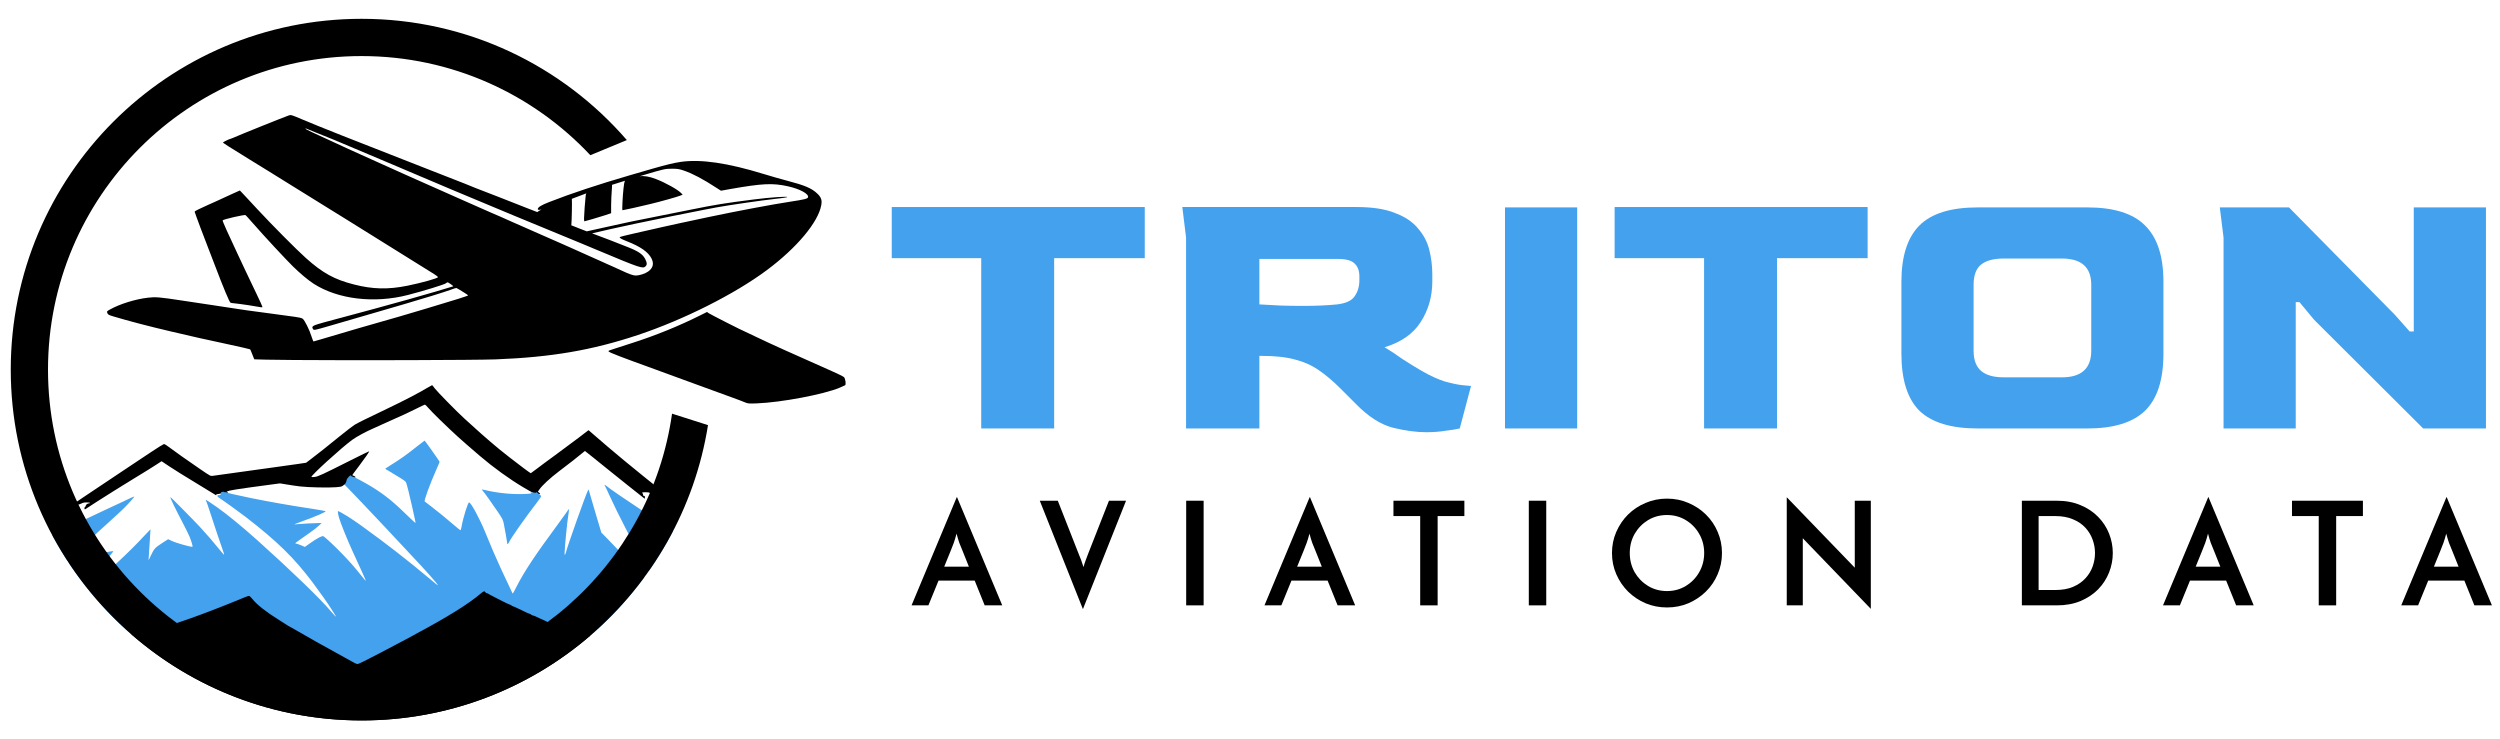<svg width="930" height="275" viewBox="0 0 930 275" fill="none" xmlns="http://www.w3.org/2000/svg">
<path fill-rule="evenodd" clip-rule="evenodd" d="M219.65 236.395C196.795 256.092 167.038 268 134.5 268C101.711 268 71.746 255.907 48.822 235.938C59.152 233.545 69.793 229.997 83.782 224.42C86.355 223.398 89.217 222.24 90.12 221.848C91.312 221.337 92.011 221.149 92.624 221.149C93.459 221.149 93.476 221.166 94.362 222.274C96.117 224.489 99.473 227.112 104.567 230.281C106.117 231.252 107.463 232.121 107.582 232.206C107.702 232.308 107.838 232.394 107.923 232.394C107.991 232.394 108.996 232.956 110.172 233.654C114.227 236.039 117.583 237.93 128.674 244.064C130.088 244.847 131.655 245.699 132.183 245.955L133.137 246.415L136.357 244.745C136.904 244.461 137.486 244.159 138.055 243.865C139.329 243.205 140.533 242.581 141.11 242.275C142.537 241.521 144.029 240.735 145.423 240C147.556 238.875 149.463 237.87 150.566 237.283C151.639 236.721 152.61 236.21 152.695 236.142C152.797 236.073 153.479 235.699 154.228 235.29C166.052 228.969 173.803 224.131 178.352 220.264C179.204 219.548 179.408 219.446 180.107 219.446C180.703 219.446 180.925 219.514 181.061 219.787C181.163 219.974 181.385 220.127 181.538 220.127C181.708 220.127 181.998 220.247 182.168 220.383C182.356 220.519 183.276 221.03 184.213 221.49C185.15 221.95 186.189 222.495 186.513 222.683C187.416 223.194 190.346 224.557 190.567 224.557C190.687 224.557 190.772 224.625 190.772 224.727C190.772 224.812 190.976 224.949 191.249 225C191.504 225.068 192.203 225.357 192.816 225.664C193.429 225.971 194.315 226.38 194.775 226.584C195.252 226.789 195.985 227.146 196.445 227.385C196.888 227.606 197.348 227.794 197.467 227.794C197.569 227.794 197.859 227.947 198.098 228.134C198.336 228.322 198.66 228.475 198.83 228.475C199 228.475 199.426 228.629 199.767 228.799C200.108 228.986 200.704 229.259 201.079 229.429C202.544 230.06 203.157 230.332 203.992 230.758C204.486 230.997 205.031 231.201 205.219 231.201C205.423 231.201 205.611 231.269 205.662 231.354C205.713 231.44 206.156 231.627 206.65 231.797C207.144 231.951 207.825 232.206 208.149 232.342C209.222 232.802 209.427 232.888 209.853 233.007C210.08 233.056 210.541 233.244 210.909 233.395L210.96 233.416C211.335 233.586 211.948 233.825 212.323 233.944C212.698 234.046 213.158 234.251 213.345 234.37C213.533 234.506 213.873 234.608 214.112 234.608C214.35 234.608 214.623 234.676 214.708 234.762C214.81 234.847 215.424 235.085 216.071 235.256C217.247 235.596 217.468 235.665 219.138 236.227C219.304 236.286 219.481 236.344 219.65 236.395Z" fill="black"/>
<path d="M31.411 189.058C31.411 188.816 31.531 188.575 31.668 188.523C31.804 188.454 31.924 188.282 31.924 188.109C31.924 187.747 32.624 187.247 33.12 187.247C33.308 187.247 33.462 187.178 33.462 187.075C33.462 186.971 32.949 186.902 32.266 186.902C31.309 186.902 30.881 186.988 30.215 187.333C29.753 187.575 29.155 187.764 28.899 187.764C28.643 187.764 28.267 187.885 28.096 188.023C27.908 188.161 27.617 188.282 27.446 188.282C27.276 188.282 27.139 188.368 27.139 188.454C27.139 188.557 26.865 188.626 26.541 188.626C26.216 188.626 25.942 188.557 25.942 188.489C25.942 188.402 28.267 186.799 31.121 184.902C33.958 183.022 39.358 179.418 43.117 176.883C46.877 174.366 50.534 171.934 51.235 171.469C51.936 171.003 54.328 169.434 56.533 167.951C58.737 166.485 60.72 165.261 60.925 165.209C61.181 165.157 61.694 165.45 62.634 166.157C64.514 167.606 70.256 171.641 74.597 174.607C78.271 177.107 78.288 177.107 79.074 177.021C79.501 176.969 83.739 176.383 88.49 175.711C93.241 175.055 99.445 174.193 102.265 173.797C105.101 173.417 108.861 172.883 110.638 172.624L113.868 172.141L116.005 170.52C118.568 168.572 120.67 166.916 126.429 162.243C128.822 160.312 131.283 158.415 131.898 158.035C133.043 157.328 136.751 155.5 143.775 152.155C149.859 149.258 155.721 146.223 158.951 144.275C159.891 143.723 160.694 143.274 160.745 143.274C160.813 143.274 161.241 143.809 161.702 144.447C162.625 145.689 169.82 153.017 172.742 155.69C178.552 160.967 179.92 162.191 182.227 164.157C185.559 167.002 185.935 167.295 189.661 170.227C193.147 172.952 197.283 176.038 197.453 176.038C197.505 176.038 198.479 175.314 199.624 174.435C200.769 173.538 203.896 171.227 206.579 169.279C209.262 167.33 213.142 164.45 215.192 162.881L218.935 160.018L220.165 161.088C228.642 168.468 234.333 173.176 248.329 184.367C249.235 185.109 249.987 185.747 249.987 185.798C249.987 186.109 248.397 185.695 247.816 185.229C247.116 184.695 246.569 184.419 245.885 184.212C245.646 184.143 245.27 183.953 245.048 183.781C244.723 183.522 244.347 183.453 243.134 183.453C242.314 183.453 241.579 183.384 241.527 183.281C241.391 183.057 238.879 183.057 238.879 183.264C238.879 183.367 238.964 183.488 239.049 183.539C239.152 183.591 239.22 183.833 239.22 184.074C239.22 184.367 239.306 184.488 239.562 184.488C239.836 184.488 239.904 184.609 239.904 185.005C239.904 185.298 239.87 185.523 239.818 185.523C239.784 185.523 236.862 183.212 233.359 180.401C229.838 177.573 226.284 174.728 225.446 174.055C224.609 173.4 222.524 171.71 220.815 170.313C219.089 168.899 217.653 167.761 217.602 167.761C217.568 167.761 217.038 168.175 216.457 168.675C214.851 170.02 211.86 172.382 208.032 175.262C204.58 177.883 201.692 180.556 200.632 182.108L200.085 182.919L200.512 183.246C201.076 183.695 201.059 183.798 200.342 183.798C199.966 183.798 199.743 183.712 199.743 183.574C199.743 183.436 199.538 183.384 199.094 183.419C198.428 183.488 198.479 183.505 194.702 181.298C189.678 178.332 183.457 173.848 178.552 169.641C170.725 162.915 169.632 161.933 163.684 156.19C161.856 154.414 159.891 152.414 159.327 151.741C158.763 151.069 158.199 150.517 158.079 150.517C157.959 150.517 156.644 151.138 155.14 151.896C152.474 153.241 149.586 154.587 145.228 156.501C144.049 157.018 142.63 157.656 142.049 157.932C141.485 158.208 140.015 158.863 138.802 159.398C135.88 160.691 132.633 162.45 131.026 163.622C127.096 166.468 115.355 177.159 115.868 177.435C115.987 177.487 116.551 177.487 117.115 177.418C118.329 177.263 119.986 176.504 130.189 171.365C134.085 169.399 137.315 167.83 137.349 167.865C137.469 167.968 135.572 170.71 133.607 173.279C131.488 176.055 130.992 176.745 131.078 176.797C131.095 176.814 131.385 176.935 131.693 177.056C132.428 177.366 132.411 177.763 131.676 177.763C131.368 177.763 131.009 177.659 130.89 177.556C130.719 177.366 130.582 177.452 130.172 177.935C129.898 178.263 129.676 178.694 129.676 178.918C129.676 179.487 128.993 180.591 128.77 180.367C128.48 180.073 128.206 180.142 127.643 180.608C127.198 181.005 126.891 181.074 125.028 181.246C122.328 181.47 114.569 181.315 111.647 180.953C110.433 180.815 108.246 180.487 106.793 180.246L104.161 179.815L101.41 180.177C87.328 182.056 85.004 182.436 84.44 182.867C84.15 183.091 84.15 183.091 84.525 183.108C84.748 183.108 84.867 183.177 84.816 183.281C84.748 183.384 84.235 183.453 83.654 183.453C83.073 183.436 82.321 183.505 81.996 183.608C81.672 183.712 81.193 183.798 80.937 183.798C80.612 183.798 80.458 183.884 80.458 184.074C80.458 184.298 80.39 184.298 79.997 184.005C79.723 183.833 76.408 181.798 72.597 179.487C68.786 177.194 64.428 174.469 62.89 173.434L60.105 171.572L58.447 172.658C57.541 173.262 55.901 174.279 54.824 174.952C53.747 175.607 51.56 176.952 49.953 177.935C48.364 178.901 46.279 180.194 45.339 180.78C44.399 181.367 42.895 182.298 42.007 182.85C39.17 184.609 32.539 188.851 32.112 189.178C31.565 189.592 31.411 189.575 31.411 189.058Z" fill="black"/>
<path fill-rule="evenodd" clip-rule="evenodd" d="M218.627 236.738C218.772 236.79 218.926 236.841 219.076 236.887C226.747 230.353 233.651 222.947 239.637 214.823C239.026 214.17 238.427 213.537 237.963 213.057C236.975 212.035 235.016 209.956 233.619 208.457C230.74 205.374 228.354 202.869 225.595 200.041L223.686 198.099L222.715 194.845C222.351 193.61 221.994 192.424 221.78 191.712L221.778 191.706C221.684 191.39 221.617 191.169 221.591 191.08C221.527 190.876 221.349 190.263 221.15 189.576L221.149 189.572C221.082 189.34 221.012 189.101 220.944 188.865C220.824 188.453 220.658 187.889 220.48 187.287C220.254 186.52 220.01 185.69 219.819 185.032C219.606 184.298 219.393 183.577 219.247 183.081L219.244 183.071C219.158 182.778 219.095 182.565 219.07 182.477L218.933 182.051L218.661 182.579C217.843 184.146 211.386 202.307 210.517 205.476C210.228 206.515 210.023 206.702 210.023 205.919C210.023 203.84 210.994 193.925 211.488 191.097C211.71 189.819 211.71 189.206 211.505 189.479C211.471 189.513 211.113 190.041 210.705 190.654C210.296 191.267 208.694 193.482 207.127 195.595C199.052 206.515 194.878 212.819 192.084 218.373C191.419 219.701 190.806 220.809 190.755 220.809C190.704 220.809 190.533 220.502 190.363 220.11C190.193 219.735 189.562 218.373 188.949 217.095C186.819 212.648 186.308 211.507 184.962 208.457C184.213 206.771 183.531 205.237 183.446 205.05C183.156 204.42 181.453 200.297 180.465 197.895C178.454 192.954 175.183 186.906 174.502 186.906C174.042 186.906 172.27 192.579 171.691 195.987C171.572 196.617 171.418 197.162 171.35 197.213C171.265 197.264 170.635 196.821 169.953 196.225C166.955 193.618 162.236 189.751 160.276 188.286L159.813 187.937L159.812 187.936C158.843 187.206 158.067 186.622 157.993 186.548C157.67 186.259 159.936 180.023 162.304 174.725C162.968 173.243 163.513 171.931 163.513 171.846C163.513 171.658 163.036 170.96 160.072 166.769C158.948 165.184 157.993 163.907 157.942 163.907C157.891 163.907 156.614 164.895 155.097 166.087C151.264 169.154 148.964 170.789 145.233 173.089C144.126 173.788 143.257 174.367 143.291 174.401C143.325 174.435 145.029 175.474 147.073 176.684C150.191 178.541 150.838 179.001 151.043 179.461C151.383 180.296 152.337 184.027 153.206 188.013C153.449 189.14 153.72 190.355 153.939 191.341L153.94 191.347C154.105 192.087 154.241 192.696 154.314 193.039C154.501 193.823 154.603 194.504 154.569 194.555C154.518 194.59 153.547 193.704 152.388 192.579C146.494 186.787 143.512 184.351 138.453 181.182C136.544 179.989 132.115 177.587 131.604 177.451C130.974 177.297 130.633 177.144 130.633 177.008C130.633 176.275 128.929 177.979 128.912 178.711C128.912 178.95 128.742 179.41 128.537 179.717L128.162 180.279L129.611 181.761C134.483 186.77 150.685 203.96 156.733 210.536C162.099 216.379 164.144 218.901 162.048 217.112C160.498 215.8 155.063 211.319 153.462 210.042C147.652 205.408 145.829 203.994 141.451 200.706C135.761 196.446 131.945 193.738 129.423 192.153C127.805 191.131 125.999 190.143 125.777 190.143C125.573 190.143 125.726 191.233 126.135 192.63C126.68 194.555 129.253 200.927 131.11 204.965C135.096 213.636 136.084 215.851 136.084 216.056C136.084 216.158 135.335 215.306 134.415 214.147C132.03 211.149 130.599 209.496 127.754 206.515C125.113 203.721 120.922 199.769 120.292 199.479C119.815 199.241 118.026 200.195 115.334 202.086L113.409 203.449L111.995 202.852C111.211 202.512 110.41 202.239 110.206 202.239C109.984 202.239 109.848 202.171 109.882 202.069C109.933 201.915 110.666 201.387 115.351 198.099C116.544 197.264 117.992 196.14 118.571 195.578L119.644 194.59L118.622 194.572C117.276 194.572 111.364 194.879 110.274 195.015C109.814 195.067 109.473 195.084 109.524 195.015C109.576 194.964 110.683 194.538 111.995 194.078C117.259 192.204 121.501 190.381 121.075 190.143C120.939 190.058 118.775 189.683 116.237 189.291C107.821 188.013 100.188 186.668 93.408 185.288C87.718 184.129 84.123 183.294 84.208 183.141C84.259 183.073 84.14 183.056 83.953 183.107C83.765 183.158 83.51 183.107 83.39 183.022C83.254 182.902 82.965 182.885 82.658 182.971C82.266 183.073 82.147 183.209 82.113 183.635C82.062 184.129 82.01 184.18 81.465 184.18C80.562 184.18 80.699 184.708 81.789 185.39C83.271 186.327 89.166 190.586 91.534 192.409C103.221 201.455 109.405 207.52 116.356 216.737C118.537 219.633 122.37 225.068 123.188 226.431C123.354 226.709 123.637 227.153 123.917 227.594L123.917 227.594C124.067 227.829 124.216 228.063 124.346 228.271C124.738 228.867 125.011 229.378 124.96 229.429C124.926 229.48 124.057 228.526 123.034 227.334C119.116 222.683 108.11 212.069 95.606 200.859C90.205 196.021 84.242 191.131 80.801 188.729C78.995 187.468 76.627 185.884 76.542 185.884C76.491 185.884 76.559 186.105 76.712 186.378C76.848 186.668 77.581 188.797 78.331 191.114C80.068 196.446 81.653 201.183 82.658 204.011C83.101 205.22 83.424 206.294 83.39 206.379C83.373 206.464 82.641 205.663 81.789 204.607C79.455 201.694 76.865 198.695 74.293 195.935C71.499 192.954 63.475 184.845 63.389 184.913C63.202 185.1 65.11 189.053 68.211 194.947C69.182 196.804 70.255 198.985 70.579 199.786C71.209 201.353 71.754 203.244 71.618 203.38C71.363 203.636 65.707 202.069 63.935 201.234L62.538 200.586L60.221 202.086C57.631 203.772 57.307 204.13 56.064 206.788C55.655 207.674 55.297 208.389 55.263 208.355C55.246 208.321 55.314 207.145 55.433 205.731C55.553 204.334 55.689 202.034 55.757 200.62C55.808 199.223 55.893 197.792 55.944 197.469L56.03 196.872L54.871 198.065C54.224 198.729 52.639 200.399 51.328 201.796C49.3 203.943 44.309 208.747 40.595 212.103C40.032 212.614 38.09 214.522 36.301 216.362C34.623 218.073 33.224 219.445 33.035 219.574C37.976 225.675 43.456 231.322 49.404 236.442C59.477 234.101 70.2 230.554 84.293 224.932C86.866 223.909 89.728 222.751 90.631 222.359C91.534 221.984 92.437 221.661 92.624 221.661C92.829 221.661 93.289 222.087 93.851 222.785C95.606 225 98.962 227.623 104.056 230.792C105.606 231.763 106.952 232.632 107.071 232.717C107.19 232.82 107.327 232.905 107.412 232.905C107.48 232.905 108.485 233.467 109.661 234.165C113.835 236.619 120.7 240.486 128.333 244.66C129.832 245.478 131.399 246.347 131.825 246.585C132.251 246.824 132.779 247.011 133.001 247.028C133.342 247.045 136.442 245.512 141.621 242.786C143.264 241.92 145.257 240.867 147.057 239.916L147.091 239.898C148.713 239.042 150.175 238.269 151.077 237.794C152.15 237.232 153.121 236.721 153.206 236.653C153.308 236.585 153.99 236.21 154.74 235.801C166.563 229.48 174.315 224.642 178.863 220.775C179.92 219.872 180.277 219.787 180.55 220.298C180.652 220.485 180.874 220.638 181.027 220.638C181.197 220.638 181.487 220.758 181.657 220.894C181.845 221.03 182.765 221.541 183.702 222.001C184.639 222.461 185.678 223.006 186.002 223.194C186.905 223.705 189.835 225.068 190.056 225.068C190.176 225.068 190.261 225.136 190.261 225.238C190.261 225.323 190.465 225.46 190.738 225.511C190.993 225.579 191.692 225.869 192.305 226.175C192.918 226.482 193.804 226.891 194.264 227.095C194.741 227.3 195.474 227.657 195.934 227.896C196.377 228.117 196.837 228.305 196.956 228.305C197.058 228.305 197.348 228.458 197.586 228.646C197.825 228.833 198.149 228.986 198.319 228.986C198.489 228.986 198.915 229.14 199.256 229.31C199.597 229.497 200.193 229.77 200.568 229.94C202.033 230.571 202.646 230.843 203.481 231.269C203.975 231.508 204.52 231.712 204.708 231.712C204.912 231.712 205.1 231.78 205.151 231.865C205.202 231.951 205.645 232.138 206.139 232.308C206.633 232.462 207.314 232.717 207.638 232.854C208.711 233.314 208.916 233.399 209.342 233.518C209.569 233.567 210.03 233.755 210.397 233.906L210.398 233.906L210.449 233.927C210.824 234.097 211.437 234.336 211.812 234.455C212.187 234.557 212.647 234.762 212.834 234.881C213.022 235.017 213.362 235.119 213.601 235.119C213.839 235.119 214.112 235.188 214.197 235.273C214.299 235.358 214.913 235.597 215.56 235.767C216.736 236.108 216.957 236.176 218.627 236.738ZM243.67 193.124C246.095 194.735 248.327 196.218 250.379 197.578C247.681 202.771 244.644 207.76 241.298 212.515C235.792 202.664 229.609 190.73 226.549 183.925C225.884 182.425 225.22 181.011 225.066 180.807C224.709 180.228 224.862 180.211 225.543 180.739C227.196 182.085 231.762 185.202 243.67 193.124ZM35.535 214.59C34.711 216.057 33.121 219.183 33.019 219.554C30.333 216.236 27.806 212.784 25.451 209.21C25.926 209.049 26.519 208.846 27.153 208.628C30.509 207.469 32.775 206.822 35.739 206.174C38.533 205.561 42.077 204.931 42.162 205.033C42.213 205.067 41.974 205.391 41.651 205.765C40.339 207.248 36.898 212.205 35.535 214.59ZM19.431 199.112C21.19 202.39 23.085 205.584 25.108 208.686C27.479 206.254 34.969 199.221 41.446 193.38C42.86 192.119 44.871 190.245 45.944 189.206C47.852 187.349 50.186 184.691 49.914 184.691C49.845 184.691 49.351 184.896 48.84 185.134C48.329 185.39 46.847 186.088 45.535 186.702C42.009 188.337 40.952 188.831 39.061 189.717C38.718 189.879 38.316 190.069 37.907 190.261C37.199 190.595 36.47 190.938 35.995 191.165C35.245 191.523 33.984 192.119 33.184 192.494L32.485 192.821L32.484 192.821C31.65 193.212 30.543 193.729 29.691 194.13C25.347 196.179 22.983 197.336 19.431 199.112ZM187.382 194.692C187.671 196.004 188.727 201.932 188.727 202.29C188.727 202.614 189.034 202.341 189.307 201.779C190.073 200.143 195.372 192.596 199.409 187.366C200.551 185.918 201.335 184.742 201.3 184.572C201.266 184.402 200.977 184.112 200.653 183.891C200.329 183.686 199.92 183.379 199.767 183.226C199.546 183.022 199.46 182.988 199.46 183.141C199.46 183.311 199.205 183.345 198.319 183.243C197.297 183.141 197.195 183.158 197.484 183.379C197.774 183.584 197.621 183.618 196.121 183.72C191.385 184.044 185.337 183.499 180.516 182.323C179.783 182.153 179.187 182.051 179.187 182.085C179.187 182.119 179.374 182.357 179.613 182.613C180.192 183.226 183.139 187.366 185.32 190.603C186.939 193.022 187.075 193.295 187.382 194.692Z" fill="#43A1ED"/>
<path fill-rule="evenodd" clip-rule="evenodd" d="M263.376 158.147C253.479 220.409 199.547 268 134.5 268C62.427 268 4 209.573 4 137.5C4 65.427 62.427 7 134.5 7C173.92 7 209.258 24.478 233.186 52.108L219.606 57.736C198.325 35.039 168.068 20.858 134.5 20.858C70.081 20.858 17.858 73.081 17.858 137.5C17.858 201.919 70.081 254.142 134.5 254.142C193.358 254.142 242.035 210.546 250 153.884L263.376 158.147Z" fill="black"/>
<path fill-rule="evenodd" clip-rule="evenodd" d="M94.592 133.668C94.637 133.737 101.283 133.851 109.372 133.92C130.913 134.103 176.927 133.966 184.352 133.691C205.09 132.889 220.261 130.299 237.31 124.616C254.359 118.933 273.31 109.4 285.272 100.486C296.386 92.214 304.384 82.658 305.506 76.333C305.85 74.408 305.506 73.423 304.017 72.002C301.955 70.031 299.434 68.954 292.697 67.19C290.726 66.686 286.968 65.609 284.287 64.784C270.652 60.59 260.729 59.147 253.236 60.224C250.532 60.636 247.965 61.255 242.672 62.767C240.724 63.34 236.851 64.463 234.079 65.265C222.735 68.565 212.401 71.979 204.288 75.165C201.241 76.356 200.049 77.112 200.049 77.846C200.049 78.101 200.528 78.128 201.419 77.945C200.679 78.322 200.154 78.643 199.866 78.896C198.646 78.422 197.366 77.925 196.039 77.41C194.274 76.723 189.554 74.867 185.543 73.285C181.556 71.704 178.21 70.421 178.142 70.421C178.073 70.421 177.684 70.261 177.294 70.1L177.294 70.1C176.286 69.642 173.009 68.336 157.197 62.171C131.463 52.134 118.263 46.91 112.397 44.412C108.478 42.739 108.226 42.67 107.47 42.922C105.568 43.587 88.771 50.324 86.915 51.195C86.365 51.424 85.861 51.63 85.792 51.63C85.471 51.63 82.951 52.845 82.951 53.005C82.951 53.188 84.6 54.242 93.033 59.444C95.373 60.872 98.123 62.573 99.639 63.511L100.252 63.89C100.786 64.22 101.899 64.912 103.326 65.798L103.329 65.8L103.33 65.801C105.271 67.007 107.791 68.572 110.22 70.077C111.308 70.751 112.49 71.483 113.691 72.227L113.692 72.227L113.695 72.229C117.148 74.367 120.754 76.599 122.709 77.823C125.367 79.45 128.14 81.168 128.896 81.65C129.282 81.895 130.523 82.667 132.197 83.708L132.2 83.71L132.202 83.711L132.206 83.714C133.809 84.71 135.807 85.953 137.833 87.218C145.625 92.053 158.961 100.372 161.482 101.953C162.261 102.434 162.903 102.961 162.926 103.099C162.926 103.511 156.899 105.207 151.583 106.284C144.364 107.75 138.635 107.613 131.669 105.825C124.382 103.969 120.051 101.586 113.772 95.972C110.358 92.924 101.237 83.735 95.783 77.868C94.865 76.881 93.943 75.888 93.119 75L93.111 74.991L93.108 74.988L93.105 74.985L93.105 74.984C91.736 73.509 90.641 72.328 90.284 71.956L89.229 70.856L86.617 72.025C85.964 72.326 85.166 72.692 84.377 73.053L84.374 73.055C83.419 73.493 82.48 73.924 81.828 74.225C80.659 74.775 79.651 75.233 79.628 75.233C79.582 75.233 78.597 75.669 77.405 76.219C76.761 76.521 75.986 76.88 75.289 77.202C74.72 77.465 74.203 77.704 73.853 77.868C73.051 78.235 72.409 78.625 72.409 78.762C72.409 78.991 76.351 89.555 77.474 92.305C77.57 92.556 77.724 92.954 77.916 93.452L77.917 93.453C78.412 94.734 79.164 96.679 79.857 98.493C83.157 107.178 85.311 112.311 85.746 112.608C85.884 112.677 86.709 112.815 87.602 112.883C89.183 113.021 96.035 114.052 97.112 114.304C97.433 114.373 97.617 114.327 97.617 114.144C97.617 113.983 96.585 111.738 95.348 109.148C94.986 108.391 94.571 107.526 94.14 106.627L94.14 106.626C93.097 104.452 91.959 102.079 91.246 100.555C90.238 98.424 88.977 95.743 88.45 94.597C85.059 87.447 82.721 82.2 82.813 81.993C82.951 81.604 90.994 79.748 91.361 80.023C91.452 80.091 92.69 81.443 94.064 83.025C98.373 87.951 106.233 96.407 108.914 99.043C111.641 101.724 114.666 104.267 116.751 105.596C125.757 111.348 139.208 112.952 151.697 109.744C157.426 108.277 165.401 105.825 165.905 105.367C166.111 105.184 166.386 105.023 166.524 105.023C166.799 105.023 168.723 106.398 168.609 106.513C168.517 106.605 156.097 110.225 151.697 111.44C143.218 113.8 136.367 115.679 131.188 117.054C121.472 119.621 117.943 120.606 117.049 120.996C116.132 121.385 115.972 121.821 116.499 122.508C116.797 122.898 117.163 122.806 122.846 121.156C128.603 119.496 134.771 117.694 140.009 116.163L140.047 116.152C141.447 115.743 142.78 115.354 144.02 114.992L144.194 114.941C146.57 114.239 149.483 113.379 150.781 113.021C157.266 111.142 165.561 108.575 167.463 107.865C168.632 107.407 169.686 107.086 169.778 107.132C170.282 107.315 174.154 109.744 174.154 109.859C174.154 110.065 169.548 111.509 158.801 114.717C153.576 116.298 149.085 117.627 148.833 117.673C148.712 117.708 148.285 117.831 147.41 118.08L147.362 118.094L147.362 118.094C145.405 118.654 141.277 119.834 133.479 122.073C127.063 123.929 123.19 125.075 120.12 126.014C118.309 126.564 116.728 127.022 116.636 127.022C116.545 127.022 116.178 126.129 115.834 125.029C115.124 122.714 113.337 119.139 112.603 118.567C112.282 118.314 111.251 118.062 109.853 117.879C108.593 117.719 104.285 117.146 100.252 116.573C96.219 116.023 92.46 115.519 91.888 115.45C91.624 115.408 91.046 115.322 90.309 115.213L90.301 115.212L90.299 115.211C89.434 115.083 88.353 114.923 87.305 114.763C85.357 114.442 81.278 113.823 78.253 113.388C76.977 113.194 75.387 112.956 73.761 112.713L73.753 112.711L73.745 112.71L73.729 112.708L73.726 112.707C71.51 112.375 69.231 112.034 67.597 111.784C59.462 110.546 57.881 110.409 55.131 110.729C50.433 111.256 44.521 113.09 40.877 115.152C39.732 115.794 39.686 115.84 39.938 116.458C40.144 117.031 40.442 117.192 42.207 117.719C47.935 119.437 55.475 121.408 63.816 123.356C72.891 125.487 75.045 125.968 84.325 127.962C89.046 128.97 92.987 129.887 93.056 129.956C93.148 130.047 93.492 130.895 93.858 131.835C94.202 132.774 94.546 133.599 94.592 133.668ZM212.535 83.813C213.603 84.23 214.832 84.718 215.632 85.041C216.24 85.287 217.227 85.664 218.277 86.061C219.078 85.888 220.746 85.517 222.756 85.07L222.764 85.068L222.776 85.065C223.498 84.905 224.263 84.734 225.048 84.56C233.115 82.749 235.017 82.36 244.87 80.412C249.041 79.587 254.747 78.441 257.588 77.868C266.228 76.127 269.596 75.577 280.389 74.202C286.599 73.4 293.726 72.919 292.764 73.377C292.512 73.492 290.243 73.79 287.722 74.064C283.552 74.5 270.719 76.379 266.525 77.158C265.972 77.266 265.062 77.438 264.112 77.616L264.111 77.617L264.111 77.617L264.109 77.617L264.105 77.618C263.444 77.742 262.763 77.87 262.171 77.983C258.849 78.602 241.593 82.085 236.162 83.254C231.579 84.239 228.531 84.904 227.225 85.201C223.716 86.035 221.591 86.535 220.26 86.81L220.673 86.966C222.369 87.585 225.164 88.639 226.86 89.303C227.293 89.473 227.806 89.674 228.361 89.891L228.372 89.895C229.992 90.529 231.966 91.302 233.345 91.847C237.424 93.428 239.12 94.574 240.014 96.361C240.747 97.805 240.77 98.447 240.128 99.088C239.166 100.051 238.089 99.707 222.392 93.107C219.619 91.939 216.525 90.655 215.517 90.243C206.099 86.416 175.186 73.583 168.311 70.65C163.338 68.519 154.928 64.967 150.895 63.271C149.383 62.653 147.366 61.782 146.427 61.369C144.364 60.476 132.288 55.365 126.834 53.097L126.457 52.937L126.457 52.937L126.456 52.937C125.739 52.631 124.855 52.255 124.313 52.043L123.688 51.782C122.139 51.137 121.422 50.839 117.897 49.453C115.766 48.605 113.932 47.872 113.841 47.803C113.726 47.757 113.657 47.78 113.657 47.895C113.657 47.987 114.711 48.559 116.018 49.155C117.109 49.662 119.758 50.881 122.302 52.052L123.626 52.661C125.115 53.353 126.543 54.009 127.633 54.509C128.673 54.986 129.405 55.322 129.584 55.411C129.886 55.536 131.247 56.155 132.9 56.908L132.9 56.908L132.901 56.908L132.902 56.909L132.903 56.909C133.383 57.127 133.886 57.357 134.396 57.588C142.439 61.255 159.213 68.748 171.061 73.973C172.711 74.683 175.392 75.875 177.019 76.608L177.471 76.809C179.102 77.534 181.316 78.519 182.633 79.083C184.077 79.702 185.727 80.412 186.3 80.664C186.873 80.939 188.614 81.718 190.195 82.406C190.992 82.752 192.29 83.326 193.736 83.965C195.159 84.594 196.726 85.287 198.101 85.889C200.874 87.103 204.793 88.822 206.809 89.716C207.555 90.046 208.391 90.414 209.213 90.776L209.227 90.782L209.232 90.784L209.233 90.784C210.627 91.398 211.976 91.992 212.767 92.351C213.513 92.69 214.7 93.222 215.924 93.77C216.77 94.148 217.633 94.535 218.381 94.872C221.589 96.285 222.108 96.52 224.325 97.527L224.327 97.528L224.327 97.528L224.327 97.528L224.334 97.531C224.776 97.731 225.286 97.963 225.898 98.24C227.456 98.951 228.762 99.524 228.785 99.524C228.831 99.524 229.931 100.028 231.237 100.647C234.056 101.976 235.568 102.503 236.508 102.503C237.86 102.503 240.037 101.792 241.137 100.99C242.947 99.684 243.337 98.08 242.351 96.132C241.114 93.726 238.295 91.755 233.277 89.785C231.123 88.937 230.298 88.456 230.595 88.158C230.664 88.089 232.772 87.562 235.27 86.989C240.128 85.912 241.732 85.545 246.568 84.422C249.638 83.735 253.465 82.887 263.64 80.733C274.089 78.533 287.311 76.035 294.117 75.004C299.365 74.202 300.488 73.927 300.603 73.331C300.855 72.071 297.509 70.283 293.086 69.298C287.403 68.038 283.622 68.221 271.637 70.329L268.2 70.948L266.596 69.917C261.486 66.594 257.705 64.6 254.519 63.5C252.686 62.859 252.09 62.767 250.005 62.767C247.438 62.767 247.049 62.836 239.235 65.173C238.798 65.304 238.343 65.441 237.874 65.583C239.628 65.323 241.549 65.662 244.045 66.617C247.62 67.992 252.203 70.558 253.418 71.865L253.945 72.415L253.051 72.781C251.905 73.24 245.672 75.004 242.006 75.875C238.179 76.814 231.9 78.212 231.556 78.212C231.464 78.212 231.464 76.86 231.556 75.187C231.739 71.544 232.129 67.923 232.404 67.396C232.434 67.339 232.508 67.273 232.619 67.2C230.974 67.713 229.296 68.243 227.68 68.758C227.693 69.119 227.659 69.999 227.569 70.994C227.454 72.254 227.363 74.637 227.34 76.31V79.312L225.231 80.023C222.871 80.779 217.646 82.337 217.394 82.337C217.326 82.337 217.257 81.856 217.257 81.26C217.28 79.931 217.646 74.66 217.853 73.01C217.923 72.426 217.969 72.127 218.134 71.918C217.93 71.992 217.752 72.059 217.602 72.117C216.823 72.415 214.761 73.194 212.996 73.858L212.732 73.958C212.835 75.197 212.699 82.063 212.535 83.813ZM272.004 147.738C274.204 148.54 276.541 149.411 277.16 149.686C278.214 150.144 278.581 150.167 281.629 150.053C290.68 149.686 306.4 146.73 312.336 144.232C313.275 143.842 314.192 143.43 314.375 143.315C314.788 143.063 314.512 140.955 313.985 140.313C313.756 140.084 311.74 139.053 309.471 138.068C294.668 131.514 286.418 127.802 281.537 125.441C279.154 124.295 277.183 123.356 277.137 123.356C276.862 123.356 264.052 116.848 263.594 116.481L263.021 116.046L260.592 117.26C252.526 121.294 243.933 124.8 234.881 127.687L234.025 127.962L233.181 128.233L233.176 128.234L233.174 128.235C230.578 129.069 228.234 129.821 227.594 130.047C226.402 130.414 226.196 130.574 226.448 130.781C226.929 131.239 231.283 132.912 243.703 137.403C250.143 139.741 258.232 142.697 261.692 143.98C265.152 145.263 269.804 146.959 272.004 147.738Z" fill="black"/>
<path d="M365.015 159.385V96.034H331.731V77.015H425.848V96.034H392.145V159.385H365.015Z" fill="#43A1ED"/>
<path d="M530.578 160.783C526.849 160.783 522.7 160.224 518.132 159.105C513.564 157.893 509.042 155.003 504.567 150.434L498.693 144.561C495.896 141.764 493.193 139.48 490.582 137.708C488.065 135.937 485.175 134.632 481.912 133.793C478.648 132.86 474.546 132.394 469.605 132.394H468.486V159.385H441.216V88.342L439.818 77.015H504.567C510.534 77.015 515.335 77.761 518.971 79.252C522.7 80.651 525.544 82.562 527.502 84.986C529.553 87.317 530.951 89.974 531.697 92.957C532.443 95.941 532.816 98.971 532.816 102.047V104.705C532.816 110.298 531.371 115.333 528.481 119.808C525.684 124.19 521.209 127.313 515.055 129.178C517.386 130.576 519.577 132.021 521.628 133.513C523.772 134.911 526.196 136.403 528.9 137.988C531.977 139.76 534.82 141.065 537.431 141.904C540.135 142.65 542.372 143.116 544.144 143.302C545.915 143.489 546.94 143.582 547.22 143.582L543.025 159.385C541.906 159.664 540.181 159.944 537.85 160.224C535.613 160.597 533.189 160.783 530.578 160.783ZM484.709 113.795C487.039 113.795 489.277 113.748 491.421 113.655C493.659 113.561 495.663 113.422 497.435 113.235C500.604 112.862 502.749 111.883 503.868 110.298C505.08 108.62 505.686 106.616 505.686 104.285V102.747C505.686 100.696 505.08 99.111 503.868 97.992C502.749 96.873 500.651 96.314 497.574 96.314H468.486V113.235C470.817 113.328 473.381 113.468 476.178 113.655C478.975 113.748 481.818 113.795 484.709 113.795Z" fill="#43A1ED"/>
<path d="M559.862 159.385V77.155H586.713V159.385H559.862Z" fill="#43A1ED"/>
<path d="M633.92 159.385V96.034H600.636V77.015H694.753V96.034H661.05V159.385H633.92Z" fill="#43A1ED"/>
<path d="M735.713 159.385C725.831 159.385 718.605 157.194 714.037 152.812C709.562 148.337 707.324 141.251 707.324 131.555V104.844C707.324 95.335 709.562 88.342 714.037 83.867C718.512 79.392 725.737 77.155 735.713 77.155H776.549C786.338 77.155 793.47 79.392 797.945 83.867C802.513 88.342 804.798 95.335 804.798 104.844V131.555C804.798 141.251 802.513 148.337 797.945 152.812C793.377 157.194 786.245 159.385 776.549 159.385H735.713ZM745.363 140.366H767.039C774.311 140.366 777.947 137.056 777.947 130.436V105.963C777.947 99.437 774.311 96.174 767.039 96.174H745.363C741.633 96.174 738.836 96.92 736.972 98.411C735.107 99.903 734.175 102.42 734.175 105.963V130.436C734.175 133.886 735.107 136.403 736.972 137.988C738.836 139.573 741.633 140.366 745.363 140.366Z" fill="#43A1ED"/>
<path d="M827.161 159.385V88.342L825.763 77.155H851.494L890.931 117.151L896.385 123.304H897.924V77.155H924.774V159.385H901.42L860.864 118.969L855.41 112.396H854.012V159.385H827.161Z" fill="#43A1ED"/>
<path d="M339.097 225.195L355.923 184.926H356.009L372.835 225.195H366.304L362.584 215.982H349.132L345.369 225.195H339.097ZM351.252 210.792H360.421L358.086 204.953C357.653 203.943 357.249 202.948 356.875 201.968C356.528 200.988 356.182 199.834 355.836 198.508C355.49 199.834 355.144 200.988 354.798 201.968C354.452 202.92 354.063 203.914 353.631 204.953L351.252 210.792Z" fill="black"/>
<path d="M402.801 226.493L386.797 186.267H393.501L401.244 205.991C401.59 206.798 401.907 207.591 402.195 208.37C402.484 209.119 402.772 209.984 403.06 210.965C403.32 210.013 403.594 209.163 403.882 208.413C404.171 207.663 404.473 206.856 404.791 205.991L412.533 186.267H418.891L402.887 226.493H402.801Z" fill="black"/>
<path d="M441.261 225.195V186.267H447.749V225.195H441.261Z" fill="black"/>
<path d="M470.385 225.195L487.21 184.926H487.297L504.122 225.195H497.591L493.871 215.982H480.419L476.656 225.195H470.385ZM482.539 210.792H491.708L489.373 204.953C488.94 203.943 488.536 202.948 488.162 201.968C487.816 200.988 487.47 199.834 487.124 198.508C486.778 199.834 486.431 200.988 486.085 201.968C485.739 202.92 485.35 203.914 484.918 204.953L482.539 210.792Z" fill="black"/>
<path d="M518.364 191.977V186.267H544.749V191.977H534.8V225.195H528.312V191.977H518.364Z" fill="black"/>
<path d="M568.716 225.195V186.267H575.204V225.195H568.716Z" fill="black"/>
<path d="M620.115 225.974C617.289 225.974 614.636 225.455 612.157 224.417C609.677 223.35 607.5 221.893 605.625 220.048C603.78 218.202 602.324 216.054 601.257 213.603C600.19 211.152 599.656 208.528 599.656 205.731C599.656 202.934 600.19 200.31 601.257 197.859C602.324 195.408 603.78 193.26 605.625 191.414C607.5 189.569 609.677 188.127 612.157 187.089C614.636 186.022 617.289 185.489 620.115 185.489C622.97 185.489 625.623 186.022 628.074 187.089C630.554 188.127 632.731 189.569 634.605 191.414C636.479 193.26 637.935 195.408 638.974 197.859C640.041 200.31 640.574 202.934 640.574 205.731C640.574 208.528 640.041 211.152 638.974 213.603C637.935 216.054 636.479 218.202 634.605 220.048C632.731 221.893 630.554 223.35 628.074 224.417C625.623 225.455 622.97 225.974 620.115 225.974ZM620.115 219.875C622.71 219.875 625.046 219.241 627.122 217.972C629.227 216.703 630.885 215.002 632.096 212.868C633.336 210.705 633.956 208.326 633.956 205.731C633.956 203.107 633.336 200.728 632.096 198.594C630.885 196.46 629.227 194.759 627.122 193.49C625.046 192.222 622.71 191.587 620.115 191.587C617.52 191.587 615.17 192.222 613.065 193.49C610.989 194.759 609.331 196.46 608.091 198.594C606.88 200.728 606.274 203.107 606.274 205.731C606.274 208.326 606.88 210.705 608.091 212.868C609.331 215.002 610.989 216.703 613.065 217.972C615.17 219.241 617.52 219.875 620.115 219.875Z" fill="black"/>
<path d="M695.943 226.493L670.64 200.238V225.195H664.671V184.969L689.974 211.181V186.267H695.943V226.493Z" fill="black"/>
<path d="M752.135 225.195V186.267H765.111C768.427 186.267 771.368 186.815 773.935 187.911C776.53 188.978 778.721 190.434 780.509 192.279C782.297 194.096 783.652 196.172 784.575 198.508C785.498 200.843 785.959 203.251 785.959 205.731C785.959 208.211 785.498 210.619 784.575 212.954C783.652 215.29 782.297 217.381 780.509 219.226C778.721 221.043 776.53 222.499 773.935 223.595C771.368 224.662 768.427 225.195 765.111 225.195H752.135ZM758.363 219.486H764.505C767.101 219.486 769.321 219.096 771.166 218.318C773.041 217.51 774.583 216.444 775.794 215.117C777.006 213.791 777.899 212.32 778.476 210.705C779.053 209.062 779.341 207.404 779.341 205.731C779.341 204.059 779.053 202.415 778.476 200.8C777.899 199.157 777.006 197.672 775.794 196.345C774.583 195.019 773.041 193.966 771.166 193.188C769.321 192.38 767.101 191.977 764.505 191.977H758.363V219.486Z" fill="black"/>
<path d="M804.64 225.195L821.465 184.926H821.552L838.377 225.195H831.846L828.126 215.982H814.675L810.912 225.195H804.64ZM816.794 210.792H825.964L823.628 204.953C823.195 203.943 822.792 202.948 822.417 201.968C822.071 200.988 821.725 199.834 821.379 198.508C821.033 199.834 820.687 200.988 820.341 201.968C819.995 202.92 819.605 203.914 819.173 204.953L816.794 210.792Z" fill="black"/>
<path d="M852.619 191.977V186.267H879.004V191.977H869.056V225.195H862.568V191.977H852.619Z" fill="black"/>
<path d="M893.259 225.195L910.085 184.926H910.171L926.997 225.195H920.466L916.746 215.982H903.294L899.531 225.195H893.259ZM905.414 210.792H914.583L912.248 204.953C911.815 203.943 911.411 202.948 911.037 201.968C910.69 200.988 910.344 199.834 909.998 198.508C909.652 199.834 909.306 200.988 908.96 201.968C908.614 202.92 908.225 203.914 907.792 204.953L905.414 210.792Z" fill="black"/>
</svg>
